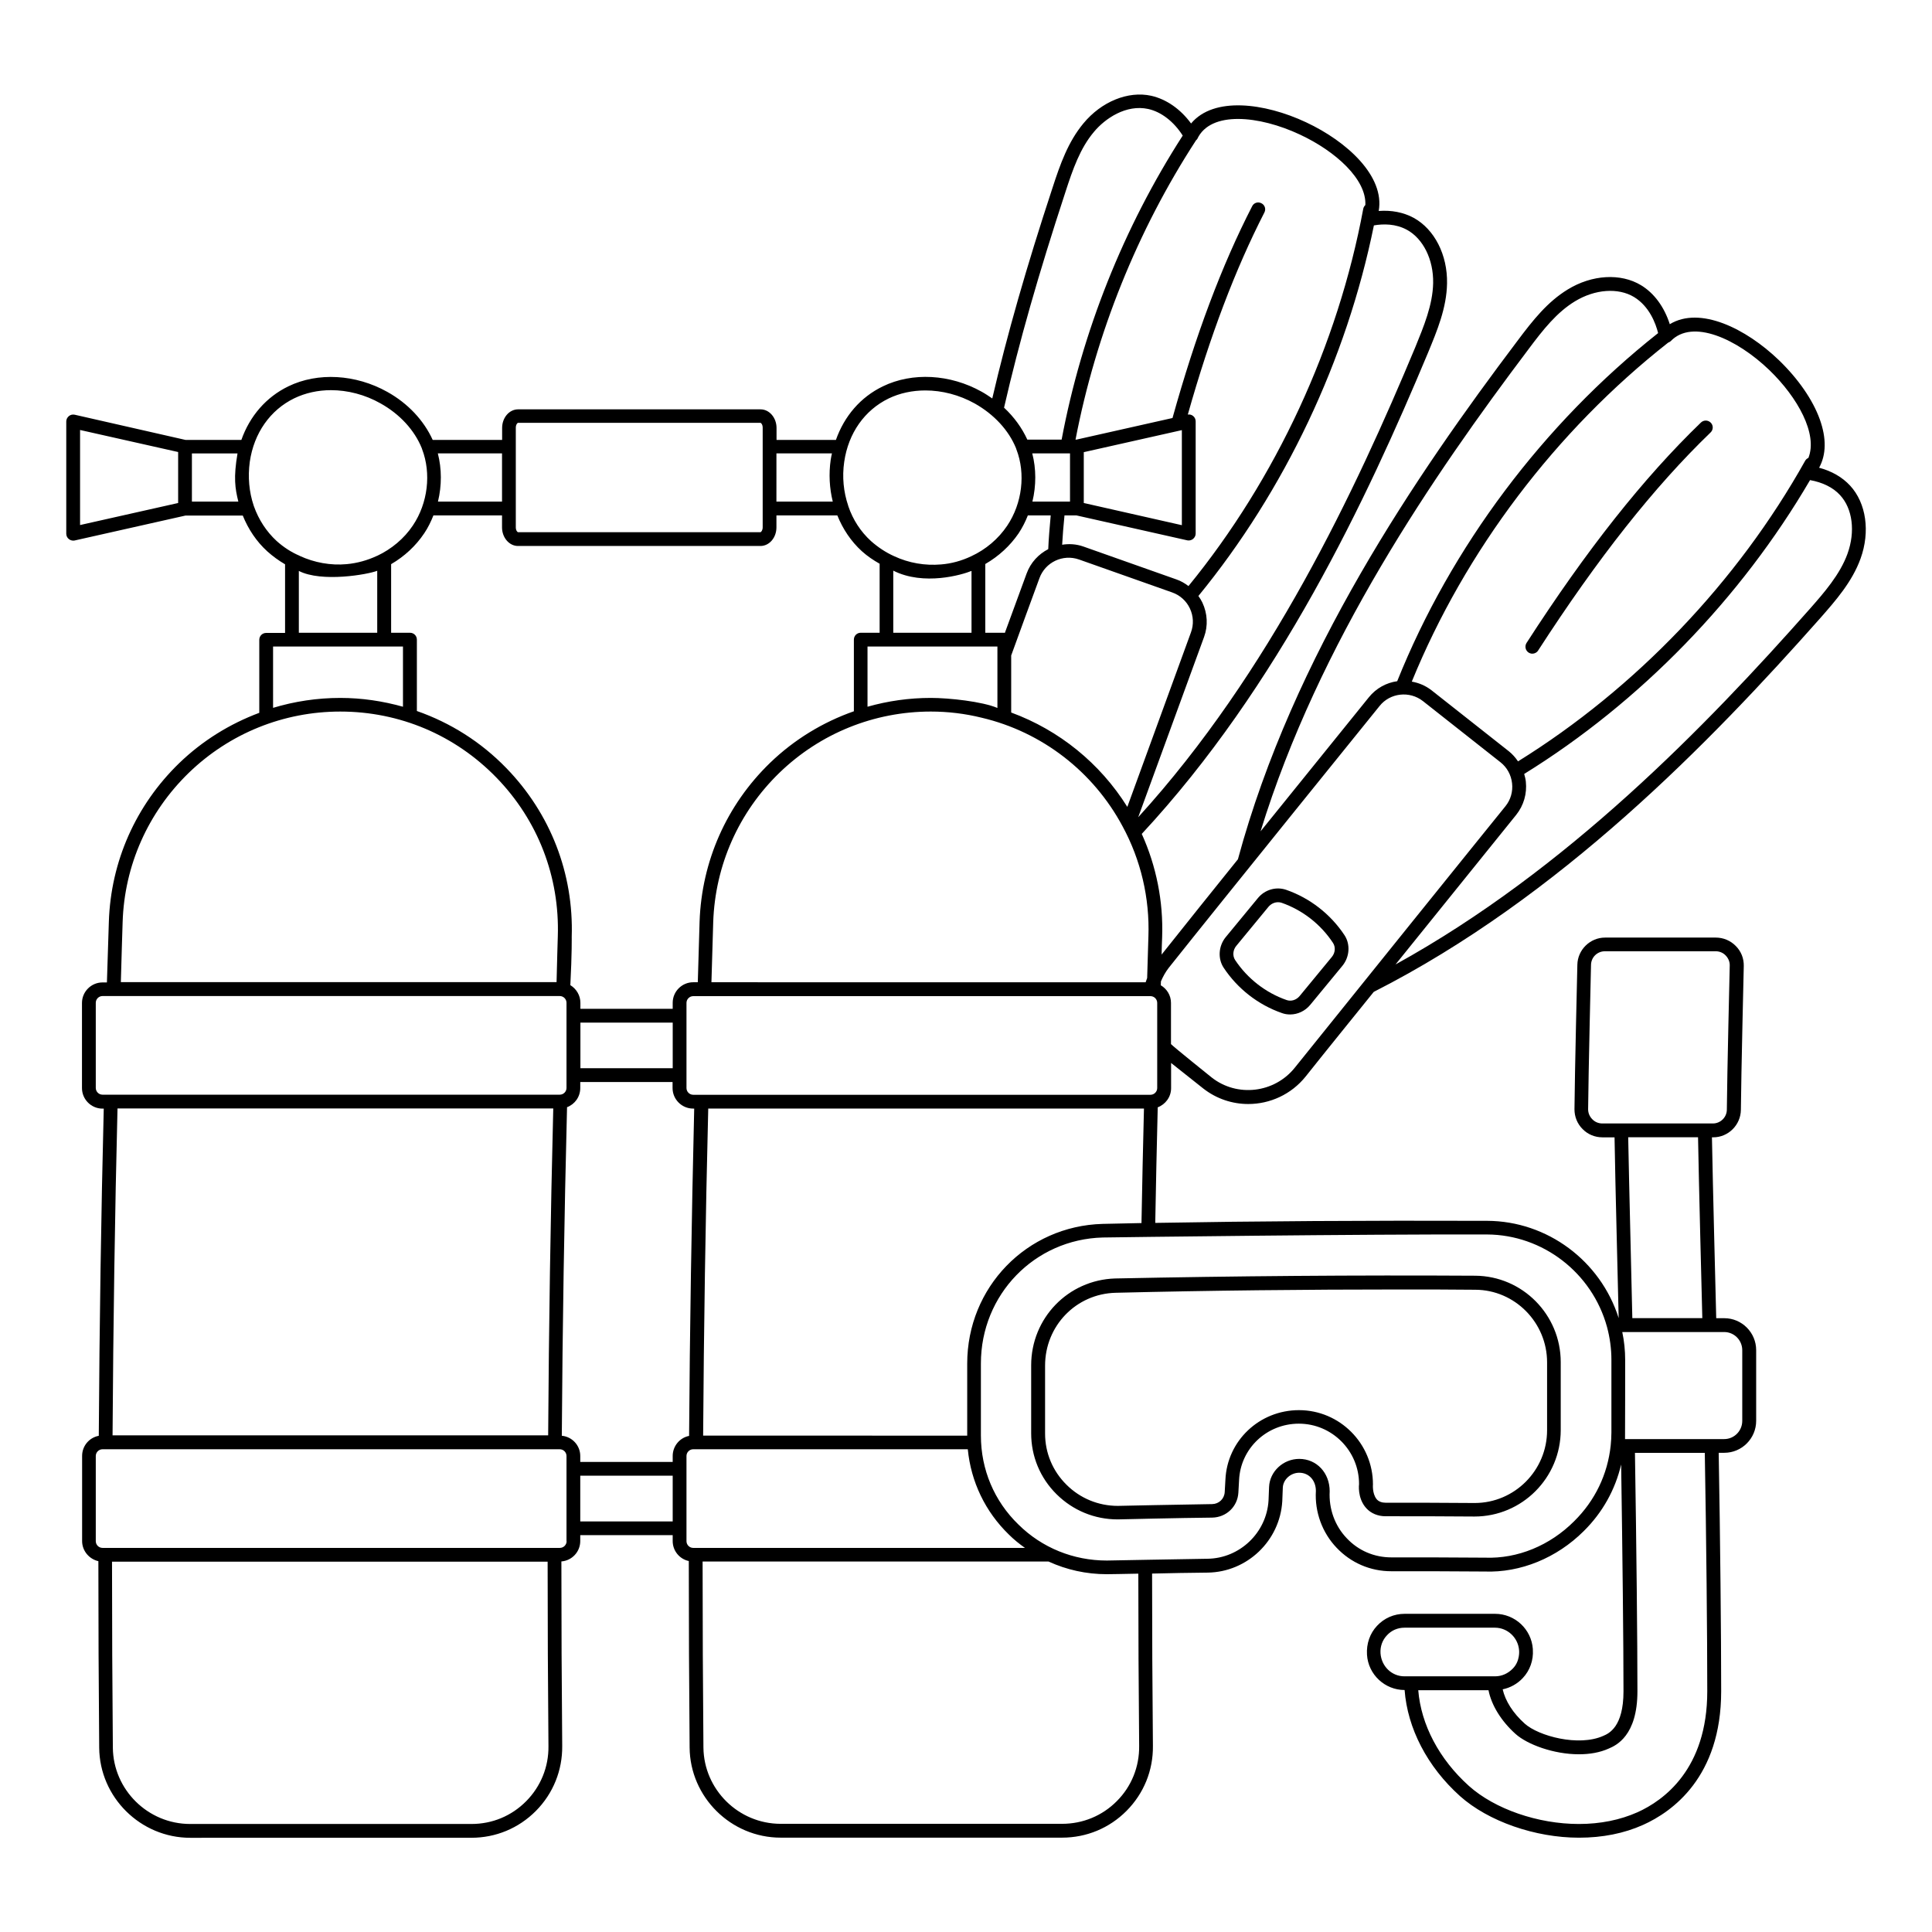 <?xml version="1.0" encoding="UTF-8"?>
<!-- Uploaded to: SVG Repo, www.svgrepo.com, Generator: SVG Repo Mixer Tools -->
<svg fill="#000000" width="800px" height="800px" version="1.1" viewBox="144 144 512 512" xmlns="http://www.w3.org/2000/svg">
 <g>
  <path d="m634.3 272.7c-2.043-2.227-4.891-3.871-8.215-4.746 1.898-3.469 1.973-7.812 0.184-12.812-1.863-5.184-5.731-10.77-10.844-15.699-8.727-8.398-20.918-14.383-28.914-9.527-1.461-4.562-4.125-8.215-7.629-10.332-5.367-3.25-12.996-2.812-19.422 1.133-5.367 3.285-9.199 8.105-13.324 13.617-26.832 35.559-59.434 83.273-74.074 137.38-6.754 8.398-13.543 16.832-20.227 25.262 0.035-1.535 0.074-3.102 0.145-4.637 0.328-9.457-1.535-18.801-5.402-27.344 36.324-39.102 59.617-88.641 75.863-127.52 2.41-5.84 4.93-11.863 5.039-18.363 0.145-7.559-3.32-14.348-8.836-17.379-2.703-1.461-5.879-2.082-9.273-1.824 1.645-9.164-8.324-18.398-19.277-23.512-10.988-5.148-24.461-6.863-30.449 0.328-2.812-3.832-6.535-6.426-10.551-7.34-6.133-1.352-13.215 1.535-18 7.34-4.016 4.856-6.098 10.66-8.215 17.195-6.898 20.957-11.973 38.734-15.918 55.676-0.914-0.621-1.824-1.242-2.812-1.789-8.359-4.672-18.363-5.219-26.176-1.422-5.914 2.848-10.223 7.887-12.449 14.203h-15.734v-3.176c0-2.703-1.898-4.93-4.234-4.93h-64.254c-2.336 0-4.234 2.191-4.234 4.93v3.176h-18.398c-2.336-5.148-6.535-9.676-12.047-12.742-8.359-4.672-18.398-5.258-26.211-1.461-5.879 2.848-10.223 7.887-12.449 14.203h-14.785l-29.387-6.684c-0.547-0.109-1.094 0-1.535 0.363-0.438 0.363-0.695 0.875-0.695 1.422v29.754c0 0.547 0.254 1.094 0.695 1.422 0.328 0.254 0.73 0.402 1.133 0.402 0.145 0 0.254 0 0.402-0.035l29.391-6.609h15.152c1.461 3.613 3.613 6.863 6.5 9.492 1.461 1.312 3.031 2.445 4.711 3.434v18.18l-5.008 0.004c-1.023 0-1.824 0.805-1.824 1.824v19.348c-7.812 2.922-15.043 7.375-21.211 13.324-11.535 11.172-18.145 26.102-18.656 42.059 0 0-0.402 12.742-0.512 16.062l-1.168 0.004c-2.992 0-5.441 2.445-5.441 5.441v22.562c0 2.992 2.445 5.441 5.441 5.441h0.328c-0.695 27.633-1.133 56.801-1.316 86.703-2.519 0.473-4.418 2.664-4.418 5.332v22.562c0 2.594 1.863 4.781 4.309 5.332 0 16.5 0.074 32.93 0.219 49.434 0.109 13.145 10.953 23.875 24.133 23.875l74.512-0.008c6.461 0 12.523-2.519 17.086-7.117 4.562-4.602 7.047-10.734 6.973-17.23-0.145-16.32-0.219-32.602-0.219-48.883 2.812-0.219 5-2.555 5-5.402v-1.57h24.496v1.57c0 2.594 1.824 4.781 4.269 5.293 0 16.5 0.074 32.93 0.219 49.434 0.109 13.145 10.953 23.875 24.133 23.875h74.551c6.5 0 12.559-2.519 17.121-7.117 4.562-4.602 7.047-10.695 6.973-17.195-0.145-15.188-0.219-30.449-0.219-45.672 4.891-0.109 9.82-0.219 14.75-0.254 10.441-0.145 19.129-8.434 19.75-18.91l0.145-3.652c0.109-2.117 2.082-3.906 4.344-3.906 2.594 0 4.418 2.043 4.418 4.82-0.328 5.586 1.68 11.062 5.477 15.043 3.797 4.016 8.945 6.242 14.492 6.242 8.324 0 16.539 0 24.715 0.074 9.566 0.363 19.168-3.613 26.285-10.695 5-4.93 8.359-10.988 9.93-17.668 0.363 24.242 0.621 47.461 0.621 60.129 0 9.457-3.906 11.172-5.367 11.793-6.535 2.922-17.16 0.035-20.809-3.25-3.102-2.773-5.148-6.023-5.84-9.09 2.008-0.402 3.906-1.461 5.332-2.992 1.898-2.008 2.848-4.746 2.664-7.484v-0.184c-0.363-5.258-4.746-9.348-10.004-9.348h-23.984c-2.812 0-5.402 1.133-7.301 3.176-1.898 2.008-2.848 4.746-2.664 7.668 0.328 5.258 4.746 9.348 9.965 9.348 0.766 10.148 5.988 20.297 14.676 28.109 7.484 6.68 19.898 11.027 31.543 11.027 6.207 0 11.938-1.133 16.977-3.394 7.738-3.469 20.699-12.668 20.699-35.414 0-14.859-0.254-40.598-0.656-63.195h1.496c4.637 0 8.434-3.797 8.434-8.469v-18.73c0-4.672-3.797-8.469-8.434-8.469h-2.152c-0.145-5.949-0.914-35.523-1.133-47.934h0.328c4.016 0 7.301-3.285 7.34-7.301 0.074-9.129 0.766-38.113 0.766-38.113 0.035-2.008-0.695-3.871-2.117-5.293-1.387-1.422-3.285-2.227-5.293-2.227h-29.352c-3.981 0-7.266 3.25-7.34 7.191 0 0-0.695 29.168-0.766 38.297 0 1.973 0.73 3.832 2.152 5.258 1.387 1.422 3.285 2.191 5.258 2.191h3.211c0.184 12.121 0.984 42.312 1.094 47.898-4.82-15.188-18.91-25.703-34.828-25.773-32.09-0.109-61.004 0.074-87.984 0.547 0.184-10.223 0.402-20.406 0.656-30.629 2.043-0.766 3.543-2.738 3.543-5.074v-6.68l8.508 6.754c3.543 2.773 7.738 4.125 11.938 4.125 5.731 0 11.391-2.519 15.223-7.301 5.949-7.484 12.012-14.934 18.035-22.414 49.285-25.043 89.117-66.078 118.36-99.082 3.941-4.492 8.434-9.566 10.66-15.77 2.562-7.109 1.504-14.668-2.769-19.305zm-443.09 4.602-25.992 5.84v-25.191l25.992 5.84zm3.648-0.367v-12.777h12.086c-1.094 6.391-0.656 9.273 0.219 12.777zm314.99 305.21c-0.109-1.789 0.473-3.469 1.715-4.781 1.203-1.312 2.848-2.008 4.637-2.008h23.984c3.32 0 6.133 2.629 6.391 5.988 0 0 0.328 2.848-1.68 4.856-1.242 1.277-2.883 2.043-4.672 2.043h-23.984c-3.359 0.035-6.137-2.594-6.391-6.098zm68.086 42.129c-4.602 2.043-9.82 3.102-15.516 3.102-10.844 0-22.27-3.941-29.133-10.078-7.887-7.082-12.703-16.246-13.434-25.371h18.617c0.766 3.941 3.359 8.18 7.191 11.609 3.102 2.773 10.078 5.367 16.758 5.367 2.812 0 5.551-0.438 7.957-1.535 1.863-0.805 7.559-3.32 7.559-15.152 0-13.215-0.254-37.859-0.656-63.195h18.508c0.402 22.598 0.656 48.336 0.656 63.195 0.004 20.668-11.605 28.957-18.508 32.059zm23-127.27c2.629 0 4.781 2.152 4.781 4.82v18.73c0 2.664-2.152 4.82-4.781 4.82h-26.285c0.035-0.586 0.035-20.992 0.035-20.992 0-2.484-0.254-4.965-0.766-7.375zm-25.445-51.621h18.508c0.219 12.484 0.984 42.02 1.133 47.934h-18.547c-0.109-5.621-0.875-35.852-1.094-47.934zm-6.863-3.652c-1.023 0-1.973-0.402-2.664-1.133-0.695-0.695-1.094-1.645-1.094-2.629 0.074-9.129 0.766-38.262 0.766-38.262 0.035-2.043 1.68-3.613 3.688-3.613h29.352c1.023 0 1.973 0.402 2.664 1.133 0.695 0.73 1.094 1.68 1.059 2.664 0 0-0.695 28.988-0.766 38.152 0 2.043-1.68 3.688-3.688 3.688zm-120.29-49.504c-0.109 3.652-0.219 7.301-0.328 10.953-0.145 0.363-0.293 0.766-0.402 1.133l-115.07-0.004 0.473-15.953c0.512-15.043 6.754-29.098 17.559-39.574 10.805-10.441 25.082-16.211 40.121-16.211 4.527 0 9.09 0.547 13.508 1.645 15.918 3.762 29.5 14.238 37.273 28.73 4.863 8.945 7.234 19.059 6.871 29.281zm-40.012-76.887v16.281c-4.016-1.715-12.812-2.664-17.633-2.664-5.769 0-11.391 0.805-16.793 2.336v-15.953zm-27.602-3.648v-16.465c8.105 4.09 18.254 1.094 20.738 0.074v16.391zm36.836-47.535h10.004v12.777h-9.965c1.02-4.234 1.02-8.688-0.039-12.777zm4.891 16.43c-0.293 3.211-0.547 6.207-0.656 8.945-2.555 1.312-4.672 3.543-5.731 6.461-1.934 5.219-3.832 10.477-5.769 15.734-0.035 0-0.074-0.035-0.145-0.035h-5.039v-18.219c3.543-2.043 6.57-4.82 8.836-8.141 0.984-1.496 1.789-3.066 2.445-4.746zm7.484 11.68 24.68 8.727c2.082 0.73 3.762 2.227 4.711 4.234 0.949 2.008 1.059 4.269 0.293 6.352 0 0-14.238 38.992-16.867 46.254-7.231-11.574-18.07-20.336-30.777-25.008v-15.113c2.484-6.828 4.965-13.652 7.484-20.48 1.535-4.234 6.207-6.461 10.477-4.965zm86.926-87.363c4.309 2.371 7.047 7.887 6.938 14.094-0.109 5.805-2.484 11.5-4.746 17.051-15.844 37.965-38.48 86.156-73.418 124.53 2.812-7.738 17.449-47.754 17.449-47.754 1.094-2.992 0.914-6.242-0.438-9.129-0.293-0.621-0.656-1.203-1.059-1.754 22.855-27.891 39.281-62.574 46.512-98.207 2.484-0.434 5.769-0.469 8.762 1.172zm-55.895-23.727c0.109-0.109 0.254-0.219 0.328-0.363 3.504-7.484 16.355-6.242 27.234-1.133 9.457 4.418 17.633 11.863 17.305 18.656-0.254 0.254-0.473 0.586-0.547 0.949-6.715 36.211-23.145 71.66-46.328 100.03-0.949-0.73-2.008-1.352-3.176-1.754l-24.68-8.727c-1.863-0.656-3.797-0.766-5.621-0.473 0.145-2.41 0.328-5 0.621-7.777h3.141l29.391 6.609c0.145 0.035 0.254 0.035 0.402 0.035 0.402 0 0.805-0.145 1.133-0.402 0.438-0.363 0.695-0.875 0.695-1.422v-29.754c0-0.547-0.254-1.094-0.695-1.422-0.402-0.328-0.875-0.438-1.387-0.363 5.914-20.957 12.594-38.516 20.297-53.559 0.473-0.914 0.109-2.008-0.805-2.445-0.914-0.473-2.008-0.109-2.445 0.805-8.066 15.699-14.969 34.098-21.102 56.113l-25.484 5.731h-0.219c5.402-28.113 16.391-55.422 31.941-79.332zm-29.754 96.125v-13.473l25.992-5.84v25.191zm-4.891-82.328c2.008-6.207 3.941-11.684 7.559-15.992 2.992-3.613 8.578-7.375 14.422-6.098 3.434 0.766 6.754 3.32 9.129 7.047-15.66 24.312-26.723 52.059-32.09 80.574h-9.09c-1.422-3.102-3.504-5.988-6.168-8.469 3.973-17.34 9.156-35.484 16.238-57.062zm-58.594 71.41c1.094-7.594 5.402-13.691 11.793-16.793 2.957-1.422 6.281-2.117 9.711-2.117 4.418 0 8.98 1.168 13.105 3.469 5.109 2.883 8.98 7.082 10.914 11.828 0.035 0.074 0.035 0.145 0.074 0.219 0 0.035 0 0.074 0.035 0.109 2.484 6.426 1.535 14.312-2.445 20.227-2.336 3.469-5.621 6.281-9.566 8.105-2.555 1.203-5.219 1.934-7.957 2.152-4.234 0.363-8.543-0.363-12.449-2.191-2.191-0.984-4.234-2.336-6.098-3.981-2.773-2.519-4.82-5.695-6.023-9.238 0-0.035-0.035-0.074-0.035-0.145-1.242-3.648-1.645-7.629-1.059-11.645zm-17.965-2.227h14.711c-0.109 0.547-0.254 1.094-0.328 1.68-0.547 3.797-0.328 7.559 0.547 11.098h-14.934zm-69.07-6.828c0-0.805 0.438-1.277 0.586-1.277h64.254c0.145 0 0.586 0.438 0.586 1.277v26.434c0 0.805-0.438 1.277-0.586 1.277h-64.254c-0.145 0-0.586-0.438-0.586-1.277zm-3.652 6.828v12.777h-16.977c1.023-4.234 1.023-8.688-0.035-12.777zm-18.18 16.43h18.18v3.176c0 2.703 1.898 4.93 4.234 4.93h64.254c2.336 0 4.234-2.191 4.234-4.93v-3.176h16.137c1.461 3.613 3.613 6.863 6.5 9.492 1.461 1.312 3.031 2.371 4.711 3.32v18.289h-5c-1.023 0-1.824 0.805-1.824 1.824v18.984c-8.215 2.883-15.809 7.484-22.234 13.691-11.5 11.137-18.109 26.066-18.656 42.059l-0.473 16.062h-1.211c-2.992 0-5.441 2.445-5.441 5.441v1.605h-24.461v-1.605c0-1.973-1.094-3.723-2.664-4.672 0.438-8.469 0.363-12.777 0.363-12.777 0.547-16.793-5.621-32.676-17.305-44.723-6.754-6.973-14.859-12.047-23.73-15.152v-18.91c0-1.023-0.805-1.824-1.824-1.824h-5v-18.18c3.504-2.043 6.535-4.82 8.797-8.215 0.988-1.461 1.758-3.07 2.414-4.711zm63.414 134.42v12.086h-24.461v-12.086zm-104.96-127.63c-2.738-2.519-4.781-5.695-6.023-9.199-0.035-0.074-0.035-0.145-0.074-0.219-1.203-3.578-1.57-7.559-1.023-11.574 1.094-7.594 5.402-13.727 11.793-16.832 2.957-1.422 6.281-2.152 9.711-2.152 4.418 0 9.016 1.168 13.145 3.504 5.109 2.848 8.98 7.082 10.914 11.828 0 0.035 0.074 0.254 0.109 0.328 2.445 6.391 1.535 14.273-2.445 20.188-2.336 3.504-5.695 6.281-9.492 8.066h-0.035c-2.484 1.168-5.219 1.934-7.996 2.191-4.234 0.402-8.617-0.402-12.484-2.191 0 0-0.035 0-0.035-0.035-2.231-0.945-4.273-2.297-6.062-3.902zm26.652 7.887v16.43h-20.773v-16.391c6.023 3.102 18.324 0.945 20.773-0.039zm-27.602 20.078h34.426v15.953c-5.332-1.496-10.914-2.336-16.609-2.336-6.133 0-12.121 0.914-17.816 2.629zm-39.867 73.016c0.473-15.004 6.719-29.059 17.559-39.574 10.805-10.441 25.082-16.211 40.121-16.211 15.734 0 30.449 6.242 41.398 17.523 10.988 11.316 16.758 26.285 16.246 42.059 0 0-0.254 8.324-0.328 12.121h-115.47c0.07-3.25 0.473-15.918 0.473-15.918zm-5.328 45.746c-0.984 0-1.789-0.805-1.789-1.789v-22.562c0-0.984 0.805-1.789 1.789-1.789h121.17c0.984 0 1.789 0.805 1.789 1.789v22.562c0 0.984-0.805 1.789-1.789 1.789zm119.45 3.648c-0.73 28.73-1.168 57.828-1.352 86.633l-115.44 0.004c0.184-29.898 0.621-58.996 1.312-86.633zm-7.191 183.6c-3.871 3.906-8.98 6.023-14.492 6.023h-74.551c-11.207 0-20.371-9.09-20.48-20.227-0.145-16.43-0.219-32.855-0.219-49.285h115.44c0 16.281 0.074 32.566 0.219 48.883 0.07 5.512-2.047 10.699-5.914 14.605zm10.73-68.93c0 0.984-0.805 1.789-1.789 1.789h-121.2c-0.984 0-1.789-0.805-1.789-1.789v-22.562c0-0.984 0.805-1.789 1.789-1.789h121.17c0.984 0 1.789 0.805 1.789 1.789v22.562zm28.113-5.219h-24.496v-12.121h24.496zm0-17.344v1.57h-24.496v-1.57c0-2.812-2.152-5.109-4.891-5.367 0.184-28.949 0.656-58.195 1.387-87.07 2.043-0.766 3.504-2.738 3.504-5.074v-1.605h24.461v1.605c0 2.992 2.445 5.441 5.441 5.441h0.293c-0.695 29.352-1.168 58.523-1.352 86.742-2.449 0.473-4.348 2.664-4.348 5.328zm3.652 22.562v-22.562c0-0.984 0.805-1.789 1.789-1.789h72.762c0.84 8.617 4.637 16.539 10.879 22.598 1.312 1.312 2.773 2.484 4.269 3.543h-87.914c-0.984 0-1.785-0.801-1.785-1.789zm4.414-28c0.184-28.184 0.621-57.316 1.352-86.633h115.47c-0.254 10.113-0.473 20.227-0.656 30.34-3.469 0.074-6.898 0.145-10.297 0.219-20.117 0.547-35.887 16.793-35.887 37.02v19.094l-69.984-0.004zm109.64 96.891c-3.871 3.906-9.016 6.023-14.531 6.023h-74.551c-11.207 0-20.371-9.09-20.48-20.227-0.145-16.43-0.219-32.82-0.219-49.285h91.672c4.781 2.191 10.004 3.359 15.441 3.359 0 0 5.84-0.074 8.359-0.145 0 15.223 0.074 30.449 0.219 45.637 0.074 5.547-2.043 10.77-5.91 14.637zm98.133-150.16c14.75 0.074 27.82 10.148 31.762 24.496 0.766 2.848 1.168 5.769 1.168 8.727v19.203c0 1.133-0.074 2.336-0.184 3.434-0.805 7.703-4.16 14.676-9.711 20.152-6.391 6.391-14.934 9.965-23.621 9.637-8.25-0.074-16.465-0.074-24.789-0.074-4.562 0-8.762-1.789-11.863-5.109-3.102-3.25-4.746-7.738-4.492-12.414 0-4.891-3.469-8.578-8.066-8.578-4.234 0-7.812 3.32-7.996 7.41l-0.145 3.613c-0.512 8.543-7.629 15.332-16.172 15.441-5.441 0.074-26.688 0.473-26.688 0.473-8.871 0-17.195-3.394-23.402-9.527-6.426-6.207-9.965-14.602-9.965-23.586v-19.129c0-18.219 14.203-32.895 32.309-33.367 3.941-0.07 69.07-0.91 101.86-0.801zm-87.438-38.809c0 0.984-0.805 1.789-1.789 1.789h-121.17c-0.984 0-1.789-0.805-1.789-1.789v-22.562c0-0.984 0.805-1.789 1.789-1.789h121.17c0.984 0 1.789 0.805 1.789 1.789zm136.1-197.95c5.731-5.949 17.488-0.621 26.141 7.703 7.519 7.266 12.852 16.941 10.332 23.254-0.328 0.145-0.656 0.402-0.84 0.73-17.961 32.129-44.941 60.348-76.117 79.695-0.656-0.984-1.461-1.898-2.41-2.664l-20.555-16.211c-1.57-1.203-3.32-1.934-5.184-2.262 14.164-34.684 38.152-66.406 67.906-89.809 0.289-0.145 0.543-0.254 0.727-0.438zm-37.676 2.117c3.871-5.184 7.484-9.746 12.305-12.668 5.293-3.211 11.426-3.652 15.625-1.133 4.09 2.484 5.769 7.047 6.391 9.566-30.41 24.059-54.871 56.66-69.145 92.254-2.883 0.402-5.586 1.863-7.519 4.269 0 0-23.73 29.391-28.695 35.523 15.438-50.086 45.812-94.371 71.039-127.81zm-61.953 190.43c-5.402 6.754-15.297 7.922-22.051 2.594 0 0-10.148-8.141-10.77-8.836v-10.914c0-2.008-1.094-3.723-2.703-4.672 0-0.328 0.035-0.695 0.035-1.023 0.547-1.277 1.203-2.484 2.082-3.613 13.871-17.449 55.855-69.363 55.855-69.363 2.773-3.504 7.957-4.09 11.5-1.312l20.555 16.211c1.754 1.387 2.812 3.359 3.066 5.551s-0.363 4.383-1.754 6.098c0.004-0.047-49.832 61.797-55.816 69.281zm146.47-136.21c-2.008 5.551-6.242 10.367-9.965 14.602-27.492 31.066-64.473 69.254-109.82 94.262 5.586-6.938 31.98-39.648 31.98-39.648 2.008-2.519 2.883-5.621 2.555-8.797-0.074-0.695-0.254-1.387-0.438-2.043 30.703-18.984 57.426-46.512 75.754-77.871 3.285 0.586 6.098 1.934 7.957 3.981 3.324 3.578 4.09 9.676 1.973 15.516z"/>
  <path d="m549.1 316.94c0.293 0.184 0.656 0.293 0.984 0.293 0.586 0 1.203-0.293 1.535-0.84 15.809-24.461 30.738-43.371 45.707-57.793 0.73-0.695 0.766-1.863 0.035-2.594-0.73-0.73-1.863-0.73-2.594-0.035-15.152 14.602-30.301 33.734-46.219 58.414-0.547 0.875-0.289 2.008 0.551 2.555z"/>
  <path d="m484.84 379.81c-2.664-0.914-5.66-0.035-7.484 2.191l-8.543 10.367c-1.898 2.336-2.117 5.66-0.547 8.066 3.688 5.586 9.164 9.855 15.48 12.047 0.695 0.254 1.422 0.363 2.152 0.363 2.008 0 3.981-0.914 5.332-2.555l8.543-10.367c1.898-2.336 2.117-5.66 0.547-8.066-3.688-5.582-9.164-9.855-15.48-12.047zm12.121 17.781-8.543 10.367c-0.875 1.059-2.262 1.496-3.469 1.059-5.551-1.934-10.367-5.695-13.617-10.586-0.73-1.094-0.621-2.664 0.293-3.762l8.543-10.367c0.656-0.766 1.57-1.203 2.519-1.203 0.328 0 0.656 0.035 0.949 0.145 5.551 1.934 10.367 5.695 13.617 10.625 0.727 1.094 0.617 2.625-0.293 3.723z"/>
  <path d="m417.27 505.84v18c0 6.098 2.371 11.828 6.719 16.137 4.344 4.309 10.078 6.68 16.211 6.68 0 0 16.867-0.402 25.043-0.473 3.723-0.074 6.719-2.883 6.938-6.609l0.184-3.285c0.363-8.398 7.301-15.004 15.844-15.004 8.797 0 15.953 7.191 15.953 15.992 0 0-0.512 3.723 1.898 6.391 1.277 1.422 3.141 2.152 5.109 2.152 7.777 0 15.59 0 23.586 0.074 12.594 0 22.855-10.258 22.855-22.926v-18c0-12.559-10.148-22.816-22.672-22.891-31.617-0.184-63.668 0.074-95.434 0.73-12.414 0.395-22.234 10.473-22.234 23.031zm97.844-20.117c6.644 0 13.254 0 19.859 0.074 10.477 0.035 19.02 8.688 19.02 19.238v18c0 10.625-8.617 19.277-19.203 19.277-7.996-0.074-15.809-0.074-23.586-0.074-0.949 0-1.898-0.293-2.445-1.023-1.133-1.496-0.914-3.832-0.914-3.832 0-10.844-8.797-19.68-19.605-19.68-10.516 0-19.059 8.141-19.496 18.473l-0.184 3.25c-0.109 1.789-1.535 3.141-3.32 3.176-8.18 0.109-25.008 0.473-25.008 0.473-5.148 0-10.004-2.008-13.617-5.621-3.652-3.613-5.66-8.434-5.66-13.543v-18c0-10.551 8.215-19.059 18.73-19.312 25.047-0.617 50.457-0.875 75.43-0.875z"/>
 </g>
</svg>